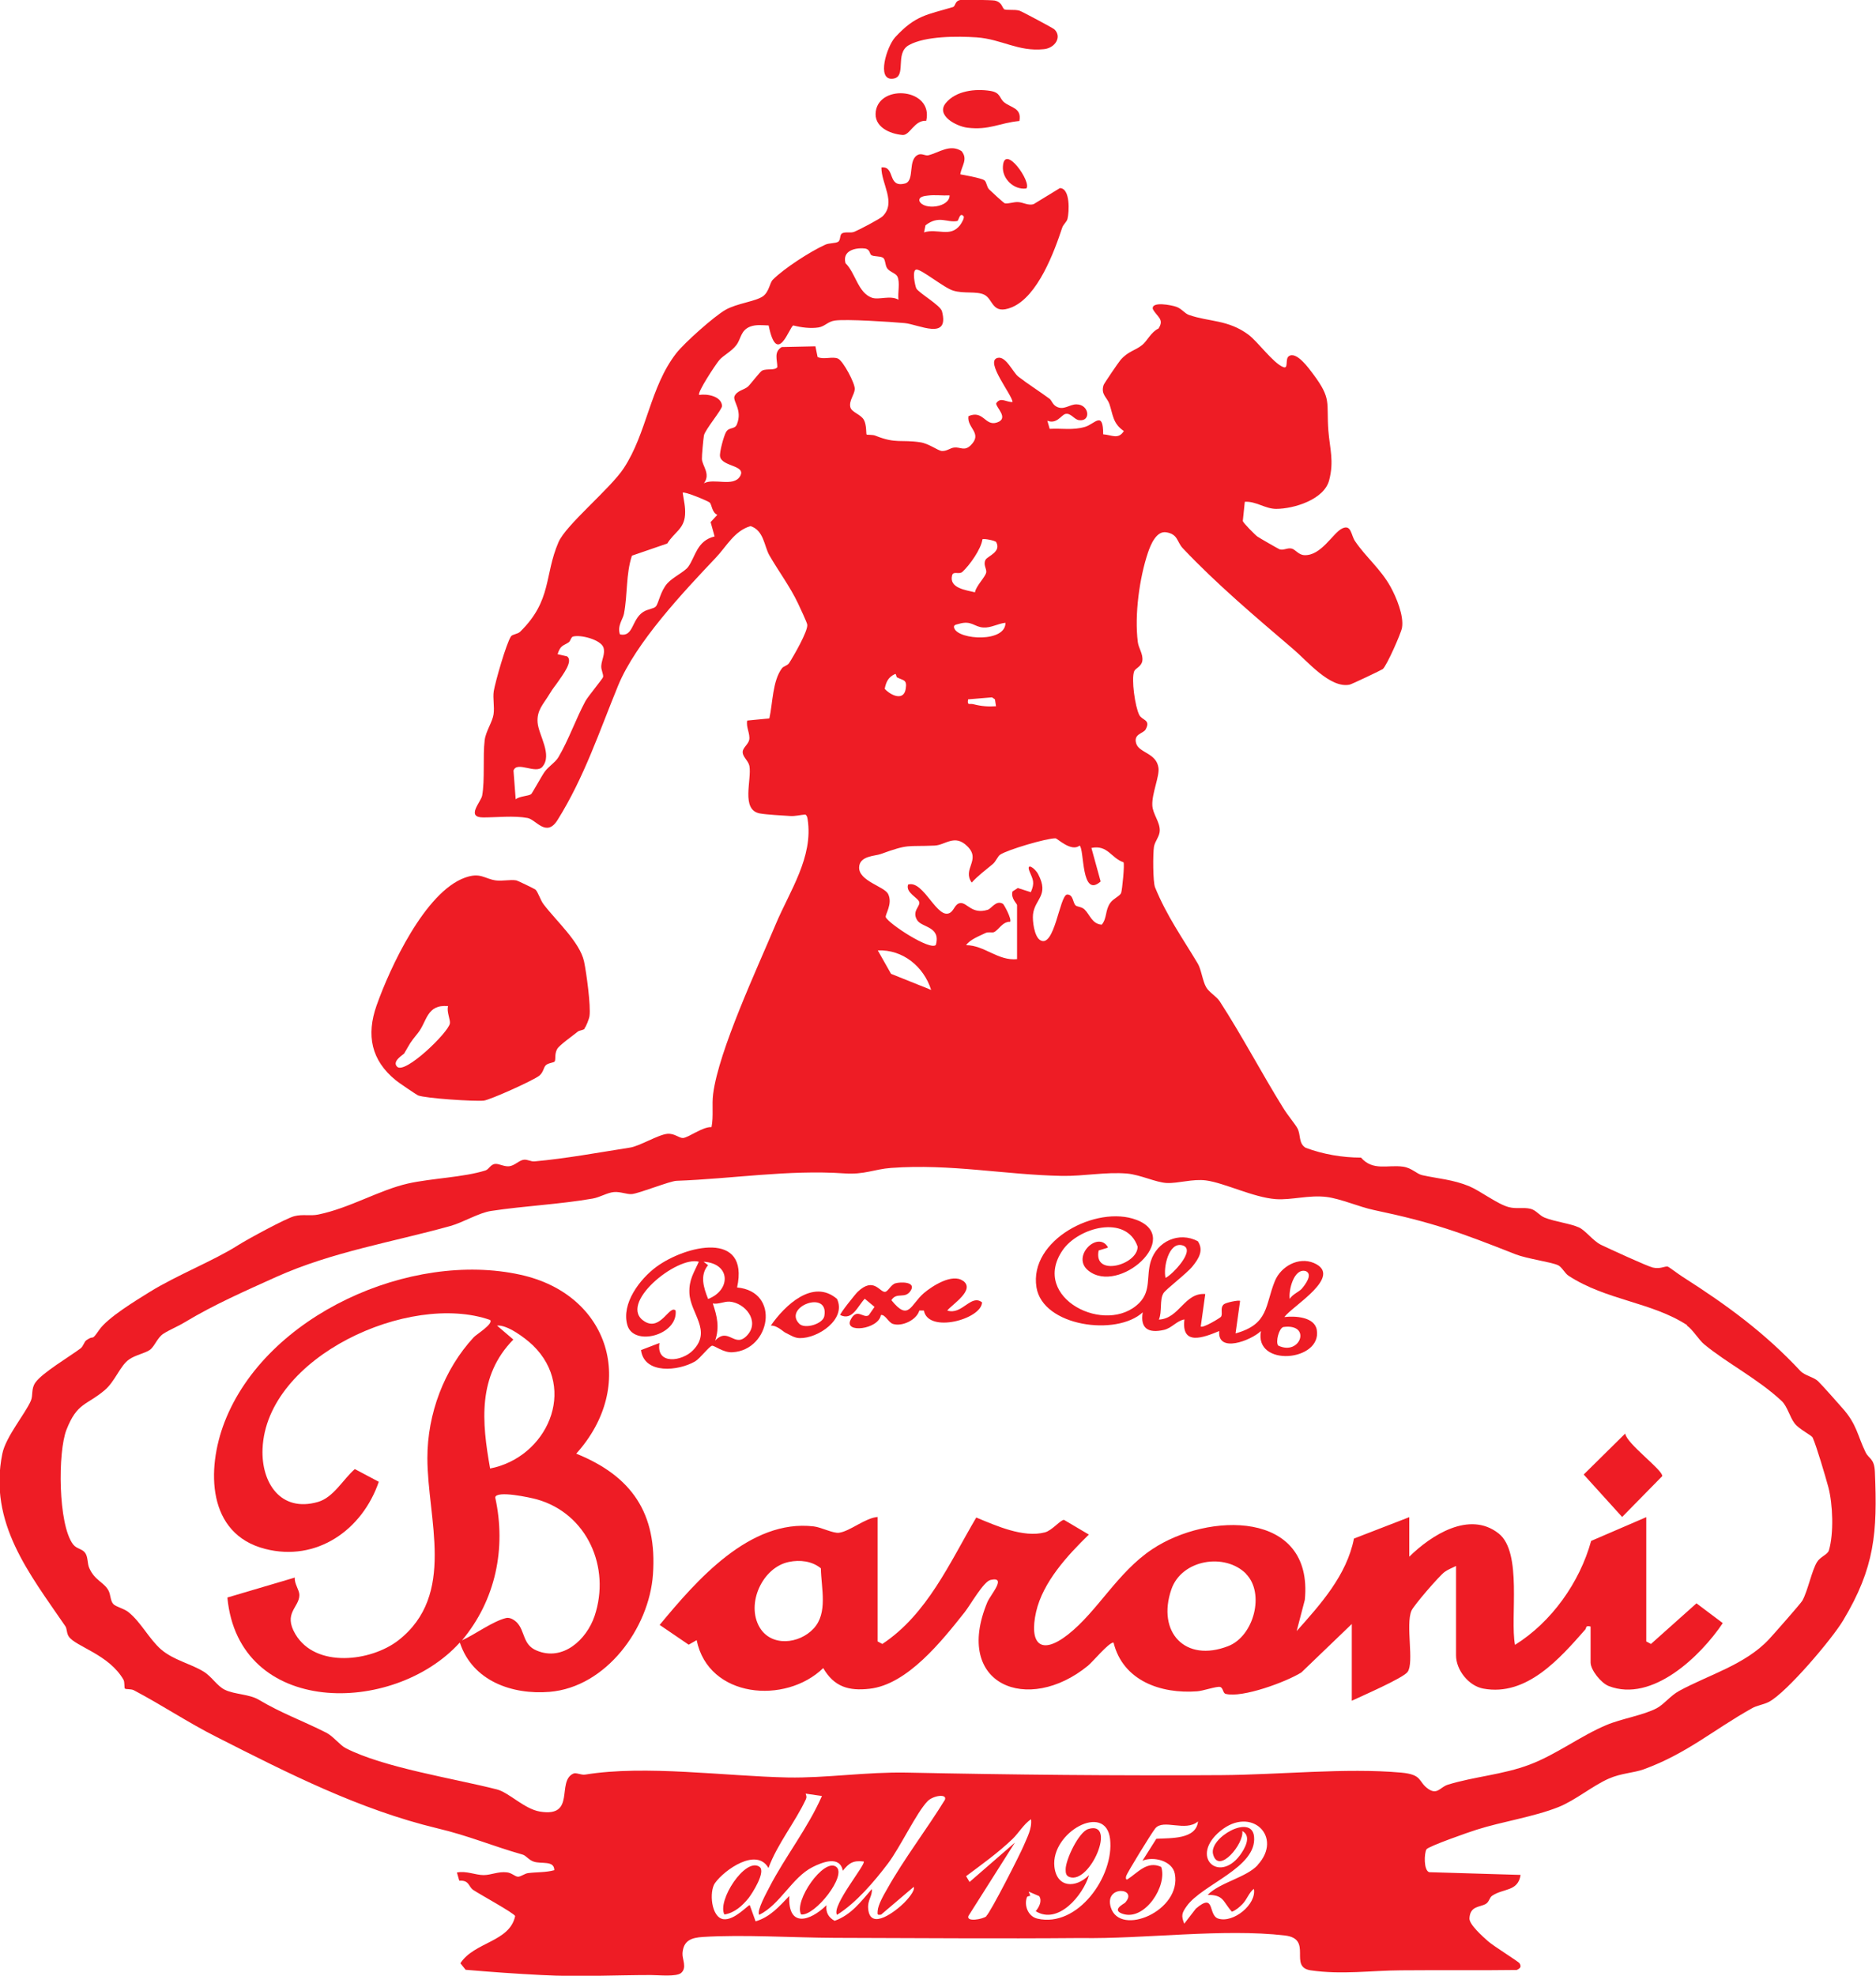 <svg xmlns="http://www.w3.org/2000/svg" id="Livello_2" data-name="Livello 2" viewBox="0 0 103.46 108.91"><defs><style>      .cls-1 {        fill: #ee1c25;      }    </style></defs><g id="Livello_1-2" data-name="Livello 1"><g><path class="cls-1" d="M53.01,9.62s1.11.19,1.28.32c.13.1.12.36.26.5.1.1.81.76.87.77.2.03.47-.08.72-.07.29.01.57.21.87.11l1.44-.88c.58,0,.52,1.31.42,1.7-.04.16-.23.3-.29.48-.44,1.33-1.34,3.79-2.78,4.39-1.11.45-1.01-.46-1.53-.7-.43-.2-1.12-.04-1.7-.22-.51-.15-1.77-1.2-2.04-1.16-.25.04-.06.9,0,1.03.12.25,1.33.93,1.42,1.27.43,1.64-1.29.72-2.06.65s-3.22-.23-3.85-.14c-.4.06-.54.32-.9.38-.44.07-.96,0-1.39-.11-.21.06-.89,2.32-1.36,0-.34-.01-.68-.06-1.01.06-.54.21-.5.66-.77,1.02s-.74.58-.95.84c-.18.21-1.23,1.79-1.1,1.91.43-.07,1.22.06,1.26.6.02.19-.95,1.33-1,1.64-.03.18-.12,1.12-.11,1.29.01.37.5.83.11,1.34.56-.3,1.62.22,1.99-.38.38-.63-1-.52-1.1-1.1-.04-.23.21-1.14.33-1.34.17-.3.48-.13.6-.43.31-.78-.21-1.23-.14-1.53.13-.33.53-.36.75-.55.14-.13.67-.83.78-.88.26-.13.69.01.84-.19,0-.41-.21-.83.24-1.11l1.86-.04.12.59c.33.16.84-.05,1.13.09.28.13.94,1.36.92,1.68s-.34.65-.24,1.01c.08.27.57.38.74.68.16.28.12.78.15.81s.35,0,.5.07c1.12.45,1.4.2,2.46.36.48.07.97.46,1.19.48.27.02.47-.17.68-.19.35-.04.57.22.92-.13.67-.67-.23-.95-.13-1.6.83-.36.91.57,1.57.35.7-.23-.08-.85-.04-1.06.25-.37.55-.05.9-.07,0-.37-1.54-2.24-.83-2.43.46-.13.85.8,1.15,1.03.5.39,1.18.82,1.72,1.22.12.09.16.3.36.42.42.25.74-.12,1.13-.11.7,0,.82.96.14.87-.27-.03-.46-.42-.76-.34-.22.06-.48.58-.99.37l.13.45c.68-.04,1.27.09,1.95-.11.54-.16,1-.92,1,.41.47.03.83.31,1.14-.18-.62-.42-.6-.92-.8-1.5-.13-.36-.48-.52-.32-1.03.02-.08.82-1.25.93-1.38.43-.5.82-.52,1.21-.84.26-.21.49-.72.89-.9.34-.52-.08-.64-.31-1.07-.11-.45,1.04-.22,1.29-.13.31.11.45.36.7.45,1.12.39,2.14.25,3.27,1.08.53.39,1.36,1.56,1.92,1.79.32.14.1-.43.31-.59.42-.31,1.11.66,1.35.98,1.04,1.39.72,1.54.84,3.13.08,1,.32,1.67.04,2.73s-1.95,1.57-2.92,1.57c-.61,0-1.11-.43-1.73-.39l-.11,1.06c.02.1.68.77.81.86.1.07,1.16.68,1.22.7.23.07.43-.1.67-.04.2.05.37.34.68.36.94.06,1.59-1.23,2.1-1.47s.48.36.71.7c.58.86,1.42,1.54,1.96,2.52.32.58.74,1.59.63,2.25-.05.31-.85,2.11-1.06,2.28-.08.06-1.72.84-1.83.86-1.08.22-2.35-1.32-3.11-1.96-2.07-1.77-4.21-3.57-6.09-5.56-.33-.35-.26-.78-.92-.88-.54-.08-.85.68-1,1.12-.47,1.39-.75,3.44-.56,4.93.04.34.3.66.25,1.03-.05.33-.38.41-.45.58-.17.43.05,1.96.28,2.41.16.31.65.25.35.8-.13.23-.68.24-.52.77s1.12.52,1.23,1.35c.06.47-.37,1.41-.34,2.06.02.48.42.91.41,1.39,0,.32-.27.59-.32.9-.06.38-.06,1.93.06,2.23.65,1.59,1.5,2.77,2.36,4.21.19.32.26.95.46,1.3.17.29.57.5.75.78,1.22,1.88,2.31,3.96,3.49,5.86.25.41.66.89.79,1.13.2.36.05.84.46,1.08.97.36,2.02.54,3.05.54.66.76,1.48.38,2.32.5.49.07.74.4,1.06.47.86.19,1.7.24,2.59.61.6.25,1.56.99,2.18,1.15.42.11.81,0,1.19.09.31.07.49.37.79.49.58.23,1.41.32,1.89.54.37.17.78.75,1.22.96s2.52,1.17,2.85,1.25c.41.1.67-.09.83-.05.05.01.62.44.83.57,2.46,1.57,4.53,3.09,6.48,5.18.25.26.74.34.97.56s1.04,1.14,1.34,1.48c.81.9.84,1.53,1.28,2.43.19.4.49.33.52,1.11.14,3.33,0,5.25-1.75,8.17-.61,1.02-3.1,3.96-4.09,4.49-.31.16-.68.2-.93.35-2.12,1.18-3.59,2.5-5.98,3.37-.55.2-1.24.21-1.92.51-.91.4-1.85,1.2-2.78,1.57-1.35.54-3.11.8-4.52,1.25-.39.12-2.65.91-2.76,1.08-.13.22-.16,1.16.15,1.26l5.04.15c-.14.93-.95.73-1.57,1.15-.15.1-.16.34-.35.45-.33.19-.86.1-.9.79-.02.35.74,1.01,1.03,1.27s1.68,1.12,1.73,1.21c.13.2.02.29-.15.37-2.13.03-4.26,0-6.39.02-1.65.01-3.27.25-4.98,0-1.24-.19.15-1.73-1.41-1.92-3.4-.4-7.79.2-11.27.14-4.53.04-9.07,0-13.57-.01-2.29-.01-5.04-.19-7.26-.05-.64.04-1.08.19-1.13.9-.02.34.26.78-.07,1.08-.26.23-1.25.12-1.67.12-1.95,0-3.98.11-6.03,0-1.39-.07-2.8-.17-4.19-.29l-.29-.36c.77-1.18,2.72-1.17,3.02-2.6-.03-.15-1.99-1.22-2.31-1.44-.27-.18-.21-.55-.77-.51l-.13-.45c.5-.11,1.02.14,1.47.14.42,0,.81-.21,1.29-.15.27.03.45.24.61.24s.37-.18.56-.2c.48-.06.97-.03,1.44-.16,0-.55-.7-.33-1.13-.47-.28-.09-.43-.34-.62-.39-1.69-.48-2.97-1.04-4.71-1.45-4.28-1.03-8.2-3.02-12.14-5.02-1.61-.81-2.98-1.74-4.59-2.59-.16-.08-.44-.04-.49-.09-.05-.05,0-.34-.08-.49-.8-1.39-2.62-1.82-3.01-2.37-.13-.18-.1-.43-.19-.57-1.98-2.9-4.26-5.7-3.48-9.52.19-.93,1.25-2.18,1.57-2.91.14-.32,0-.66.26-1.02.39-.54,1.88-1.42,2.48-1.87.15-.11.2-.36.32-.45.48-.34.23.12.71-.57s2.01-1.61,2.78-2.09c1.5-.93,3.53-1.72,4.88-2.58.52-.33,2.64-1.48,3.1-1.6s.88,0,1.32-.09c1.75-.36,3.36-1.35,4.95-1.71,1.29-.29,3.07-.34,4.27-.72.2-.06.28-.34.54-.36.22-.02.47.15.76.13.31-.03.56-.33.81-.36.21-.03.4.11.6.09,1.76-.16,3.53-.49,5.26-.76.54-.08,1.57-.72,2.07-.76.41-.03.63.24.86.23.3-.02,1.09-.63,1.57-.6.12-.61.01-1.22.09-1.83.31-2.41,2.45-6.96,3.45-9.35.76-1.81,2.09-3.71,1.76-5.79-.02-.11-.03-.2-.13-.26-.28.02-.55.1-.84.08-.44-.03-1.27-.07-1.66-.14-1.07-.19-.44-1.86-.58-2.62-.06-.29-.38-.5-.37-.77,0-.23.31-.42.36-.67.06-.33-.19-.71-.11-1.06l1.22-.12c.19-.84.17-2.07.7-2.77.09-.11.3-.14.39-.28.24-.37,1.05-1.77,1-2.12-.02-.13-.41-.96-.51-1.17-.44-.93-1.08-1.78-1.58-2.65-.29-.51-.3-1.37-1.04-1.61-.9.27-1.31,1.11-1.92,1.75-1.78,1.88-4.4,4.66-5.38,7.04-1.05,2.56-1.87,5.06-3.34,7.41-.62.99-1.19-.03-1.66-.11-.75-.14-1.71-.03-2.44-.03-.97,0-.13-.85-.06-1.2.16-.88.03-2.16.14-3.06.06-.49.43-1,.49-1.43s-.05-.87.01-1.27c.09-.53.69-2.63.95-3.02.08-.12.37-.12.51-.26,1.76-1.73,1.32-3.1,2.11-4.93.41-.96,2.86-2.95,3.6-4.08,1.28-1.94,1.44-4.46,2.89-6.33.45-.58,2.09-2.04,2.72-2.4s1.66-.46,2.07-.75c.35-.26.36-.74.55-.92.62-.62,2.06-1.55,2.88-1.92.21-.1.56-.07.71-.16s.08-.37.21-.46c.17-.11.48-.01.68-.09.25-.1,1.42-.71,1.57-.86.76-.76-.08-1.79-.07-2.69.79-.09.3,1.16,1.32.88.54-.18.1-1.34.73-1.59.19-.07.37.08.54.04.6-.15,1.19-.64,1.83-.23.37.45,0,.81-.07,1.28ZM52.37,10.77c-.4.02-.81-.04-1.2.01-.16.02-.53.05-.46.31.24.51,1.66.35,1.66-.32ZM53.14,11.92c-.21-.25-.27.24-.34.26-.55.12-1.02-.34-1.76.24l-.08.39c.74-.24,1.43.3,1.98-.39.08-.1.27-.42.2-.5ZM48.05,14.06c-.1-.07-.06-.32-.35-.36-.54-.06-1.26.12-1.07.81.55.53.68,1.62,1.45,1.9.39.14,1.01-.15,1.47.11-.05-.38.1-.95-.06-1.28-.09-.18-.43-.25-.57-.46-.11-.17-.09-.49-.22-.57-.17-.11-.5-.05-.65-.15ZM39.15,27.71c-.07-.08-1.41-.64-1.5-.55.06.42.16.78.13,1.22-.05.78-.6.96-.98,1.58l-1.95.67c-.34,1.04-.23,2.11-.44,3.21-.06.3-.38.66-.22,1.13.75.16.63-.8,1.27-1.23.25-.17.6-.18.71-.31.16-.19.25-.85.64-1.28.31-.34.94-.63,1.14-.9.41-.56.47-1.44,1.46-1.68l-.22-.79.37-.4c-.29-.12-.31-.56-.41-.67ZM54.92,29.87c-.04-.07-.67-.2-.74-.14-.07.54-.71,1.43-1.1,1.79-.19.17-.5-.06-.57.19-.19.72.79.82,1.26.94.04-.33.58-.85.62-1.1.03-.2-.18-.42-.04-.69.11-.21.92-.44.57-1.01ZM55.45,34.33c-.41.04-.8.29-1.22.26-.51-.03-.65-.41-1.35-.2-.12.04-.34.04-.25.25.26.64,2.85.79,2.82-.32ZM29.29,43.78c.06-.05.59-1.02.75-1.24.21-.29.59-.52.75-.79.57-.96.97-2.13,1.5-3.11.16-.28.96-1.24.97-1.32.03-.15-.12-.4-.1-.62.02-.33.23-.67.12-1.01-.15-.43-1.26-.72-1.68-.6-.11.03-.13.23-.23.31-.3.21-.45.14-.62.66l.52.12c.37.25-.26,1.05-.46,1.35s-.28.35-.52.75c-.31.52-.7.87-.64,1.56s.83,1.77.26,2.43c-.36.42-1.41-.34-1.59.21l.12,1.58c.21-.18.71-.17.86-.29ZM49.48,37.35c-.06-.03-.05-.21-.11-.2-.38.17-.5.43-.58.82.33.36,1.05.7,1.16,0,.09-.54-.16-.45-.47-.63ZM54.93,38.94l-.06-.39-.16-.11-1.32.11c-.06.37.08.21.3.27.42.11.81.14,1.24.11ZM56.09,52.9v-3.01c0-.08-.36-.37-.25-.75l.29-.19.72.23c.23-.53.12-.69-.07-1.14-.21-.52.3-.2.48.16.61,1.17-.19,1.34-.29,2.2-.04.36.07,1.22.39,1.42.79.49,1.07-2.42,1.48-2.51.36-.02.32.46.48.6.09.08.33.07.49.22.3.29.41.8.95.84.3-.36.18-.79.47-1.2.18-.25.54-.38.6-.55s.2-1.59.13-1.69c-.69-.23-.86-.97-1.77-.79l.51,1.85c-1.09.96-.89-1.78-1.16-1.98-.46.37-1.23-.4-1.33-.4-.48-.01-2.65.63-3.05.9-.14.09-.23.37-.41.52-.39.33-.81.63-1.16,1.02-.54-.75.53-1.24-.24-2-.7-.7-1.22-.06-1.81-.04-1.56.07-1.38-.11-2.98.47-.3.11-1.16.09-1.18.73-.02.76,1.39,1.05,1.6,1.47.27.55-.19,1.15-.13,1.28.16.36,2.44,1.85,2.76,1.53.29-1.03-.77-.95-1.03-1.37-.3-.49.16-.74.12-.98-.05-.26-.77-.52-.62-.98.87-.28,1.63,2.05,2.35,1.53.2-.15.25-.48.53-.51.38-.04.63.64,1.51.37.22-.07.46-.55.84-.33.06.04.49.82.4.99-.42-.02-.64.46-.89.57-.11.05-.3-.03-.47.05-.35.17-.86.36-1.07.67,1.01,0,1.76.88,2.82.77ZM51.35,54.56c-.41-1.28-1.56-2.23-2.94-2.17l.73,1.29,2.22.89ZM93.05,73.05c-1.96-1.28-4.47-1.37-6.55-2.73-.2-.13-.38-.5-.58-.58-.4-.18-1.7-.35-2.34-.6-3.07-1.21-4.53-1.75-7.81-2.44-.81-.17-1.82-.62-2.61-.72-.97-.12-1.93.18-2.8.12-1.23-.09-2.82-.89-3.84-1.03-.75-.1-1.53.17-2.18.14-.59-.03-1.44-.45-2.18-.52-1.19-.1-2.38.15-3.59.13-3.16-.06-6.12-.68-9.43-.44-.94.07-1.45.38-2.59.3-3.07-.21-6.18.3-9.24.41-.36.01-2.02.68-2.45.73-.29.03-.63-.14-1-.11s-.77.29-1.18.36c-1.85.32-3.74.4-5.59.68-.68.1-1.56.64-2.25.83-3.23.9-6.51,1.42-9.61,2.81-1.68.76-3.4,1.51-5.03,2.49-.41.25-.85.42-1.19.64s-.49.72-.76.9-.77.27-1.12.51c-.51.34-.78,1.23-1.38,1.72-.99.83-1.49.66-2.08,2.15-.49,1.23-.47,5.24.36,6.33.21.27.51.23.68.49.15.24.1.55.21.81.3.69.81.78,1.06,1.24.13.24.1.57.27.75.13.15.6.25.84.45.7.57,1.13,1.47,1.79,2.05.7.6,1.63.78,2.36,1.23.45.28.74.8,1.17,1,.54.26,1.34.23,1.87.55,1.26.75,2.43,1.16,3.71,1.81.38.19.77.7,1.07.85,2.09,1.08,6.01,1.68,8.35,2.28.66.17,1.51,1.08,2.37,1.22,2,.33.9-1.65,1.83-2.09.17-.08.43.09.67.05,3.31-.54,7.71.09,11.17.16,2.08.04,4.33-.31,6.54-.27,5.8.12,11.62.18,17.4.14,3.13-.02,6.83-.41,9.87-.14,1.23.11.92.5,1.52.91.49.33.65-.11,1.06-.24,1.45-.45,3.04-.55,4.52-1.11s2.82-1.59,4.23-2.18c.82-.35,2.05-.54,2.78-.93.41-.22.74-.68,1.23-.95,1.63-.89,3.64-1.44,4.96-2.85.24-.26,1.76-1.98,1.84-2.13.3-.54.52-1.67.81-2.13.18-.29.57-.4.65-.63.28-.94.22-2.56-.03-3.5-.16-.59-.65-2.25-.86-2.72-.06-.14-.74-.45-1-.79s-.4-.93-.7-1.22c-1.31-1.23-2.99-2.07-4.29-3.14-.28-.23-.64-.83-.95-1.03ZM45.33,99l-.9-.13c.04.12.07.19.01.32-.59,1.26-1.57,2.45-2.06,3.78-.65-1.15-2.42.09-2.95.83-.33.47-.21,1.89.46,1.99.62.09,1.41-.84,1.46-.77l.32.89c.81-.24,1.3-.82,1.86-1.4-.09,1.75,1.12,1.42,2.05.51-.05.39.11.68.45.86.92-.33,1.44-1.05,2.05-1.75.04.4-.25.6-.2,1.09.11,1.25,1.56.09,1.98-.33.13-.13.63-.66.53-.88l-1.8,1.53c-.21.03-.2,0-.19-.19.02-.36.35-.92.54-1.25.92-1.64,2.18-3.28,3.17-4.89.14-.35-.64-.24-.95.07-.61.62-1.51,2.54-2.19,3.44-.75.99-1.76,2.18-2.81,2.83-.32-.5,1.63-2.81,1.47-2.94-.59-.07-.81.09-1.15.51-.16-.86-1.14-.47-1.67-.2-1.13.57-1.78,2.06-2.94,2.63-.16-.22.44-1.28.57-1.54.87-1.68,2.11-3.24,2.88-4.99ZM54.39,105.62c.23-.19,1.86-3.39,2.07-3.89.19-.46.46-.93.4-1.45-.41.28-.67.75-1.02,1.09-.78.75-1.69,1.4-2.56,2.05l.19.32,2.5-2.17-2.56,4.04c-.14.35.78.19.99.02ZM56.65,104.54c-.2.47.04,1.1.56,1.22,2.22.52,4.25-2.34,4.01-4.39s-3.28-.36-3.07,1.53c.13,1.17,1.18,1.2,1.91.46-.33,1.11-1.7,2.76-2.94,1.99.18-.22.37-.56.19-.83l-.58-.25.09.23s-.16.03-.17.06ZM63,102.58l.77-1.22c.77-.05,2.2.05,2.3-.96-.69.6-1.92-.16-2.36.39-.19.23-1.54,2.42-1.6,2.62-.03.08-.03.22.06.19.58-.37,1.09-1.05,1.87-.69.35,1.04-.9,2.98-2.11,2.59-.66-.21.04-.55.11-.61.78-.83-1.16-1-.78.25.5,1.64,3.93.19,3.53-1.86-.14-.71-1.18-.97-1.79-.71ZM69.36,102.8c1.42-1.54-.35-3.28-2.06-1.87s-.09,2.9,1.08,1.34c.26-.35.67-1.05.13-1.34.12.68-1.31,2.43-1.61,1.28-.24-.91,2.14-2.26,2.26-.97.17,1.71-2.87,2.63-3.72,3.84-.26.37-.31.51-.13.96l.64-.83c1.09-.93.65.37,1.24.55.84.26,2.12-.8,1.96-1.64-.27.2-.37.57-.63.84-.17.17-.35.33-.58.42-.51-.56-.43-.93-1.34-.93.7-.7,2.13-.95,2.77-1.65Z"></path><path class="cls-1" d="M32.24,56.71c-.1.09-.29.08-.38.16-.28.23-1,.73-1.13.95-.16.28-.07.58-.14.69-.04.07-.36.08-.49.21s-.12.36-.34.56c-.28.25-2.73,1.35-3.08,1.39-.49.05-3.21-.12-3.63-.29-.07-.03-1.11-.73-1.22-.83-1.36-1.1-1.64-2.49-1.06-4.13.74-2.09,2.67-6.25,4.87-7.04.86-.31,1.07.06,1.7.15.37.05.8-.06,1.14,0,.06.01.99.46,1.04.5.15.12.28.59.46.82.68.9,2,2.08,2.23,3.15.13.61.38,2.45.3,3.01-.02.15-.19.59-.28.68ZM24.71,55.46c-1.19-.11-1.16.86-1.66,1.48s-.39.51-.76,1.13c-.05.07-.69.43-.39.73.43.44,2.82-1.88,2.91-2.38.04-.2-.19-.66-.1-.95Z"></path><path class="cls-1" d="M55.35.5c.16.09.58,0,.88.09.1.03,1.84.95,1.92,1.03.43.41.04,1.03-.58,1.09-1.42.15-2.32-.55-3.71-.65-1.04-.07-2.84-.08-3.74.43-.81.46-.07,1.78-.9,1.85-.89.08-.32-1.77.15-2.29,1.13-1.22,1.75-1.23,3.18-1.66.16-.05.09-.33.41-.39.13-.03,1.74,0,1.9.03.41.09.41.41.51.46Z"></path><path class="cls-1" d="M56.22,6.67c-1.09.1-1.66.52-2.87.37-.62-.08-1.75-.68-1.19-1.36s1.62-.8,2.45-.67c.58.09.49.4.77.63.39.31.97.31.84,1.02Z"></path><path class="cls-1" d="M51.08,6.66c-.66-.05-.9.82-1.31.78-.7-.06-1.6-.45-1.47-1.31.23-1.52,3.19-1.25,2.78.53Z"></path><path class="cls-1" d="M56.6,10.39c-.68.09-1.34-.53-1.29-1.22.08-1.29,1.61.89,1.29,1.22Z"></path><path class="cls-1" d="M48.4,83.63v6.85l.26.14c2.48-1.64,3.72-4.49,5.18-6.97,1.09.45,2.59,1.13,3.78.82.4-.1.87-.7,1.06-.69l1.37.81c-1.18,1.15-2.53,2.61-2.91,4.26-.39,1.74.24,2.44,1.76,1.25,1.64-1.29,2.72-3.42,4.64-4.7,3.07-2.05,8.91-2.18,8.42,2.79l-.45,1.72c1.33-1.49,2.76-3.08,3.16-5.1l3.05-1.18v2.18c1.19-1.17,3.31-2.56,4.93-1.28,1.32,1.04.62,4.62.9,6.14,2.01-1.25,3.57-3.44,4.2-5.73l3.04-1.31v6.85l.26.14,2.51-2.24,1.45,1.09c-1.22,1.82-3.89,4.4-6.29,3.47-.43-.17-1-.89-1-1.3v-1.98c-.3-.08-.22.08-.29.16-1.39,1.58-3.23,3.71-5.63,3.26-.81-.15-1.5-1.03-1.5-1.83v-4.93c-.21.11-.44.19-.63.33-.29.21-1.71,1.85-1.83,2.14-.33.78.16,2.85-.21,3.37-.24.34-2.55,1.34-3.08,1.59v-4.23l-2.78,2.67c-.83.52-3.26,1.42-4.18,1.18-.15-.04-.13-.33-.3-.38-.18-.05-.95.22-1.27.24-2,.15-4.09-.58-4.61-2.69-.27,0-1.12,1.04-1.41,1.28-3.3,2.7-7.45,1.07-5.55-3.5.17-.41,1.11-1.44.18-1.23-.39.09-1.1,1.36-1.43,1.78-1.24,1.56-3.15,3.99-5.25,4.22-1.15.13-1.95-.11-2.55-1.14-2.08,2.02-6.33,1.66-6.98-1.54l-.44.25-1.6-1.09c2.02-2.44,4.97-5.85,8.5-5.43.42.05,1.06.39,1.39.35.61-.08,1.46-.83,2.14-.87ZM43.5,86.1c-1.45.3-2.37,2.3-1.61,3.6.64,1.09,2.18.93,2.98.07s.42-2.21.4-3.32c-.48-.4-1.16-.48-1.77-.35ZM68.72,86.75c-1.17-1.17-3.55-.79-4.12.86-.81,2.36.76,4.05,3.13,3.13,1.43-.55,2.04-2.93.98-3.99Z"></path><path class="cls-1" d="M25.35,90.55c-3.66,4.03-12.19,4.09-12.81-2.49l3.72-1.1c-.04.33.25.68.25.96,0,.69-.91.99-.22,2.16,1.12,1.89,4.17,1.51,5.68.34,3.21-2.51,1.6-6.69,1.6-10.05,0-2.44.92-4.89,2.56-6.66.15-.16,1.1-.74.9-.95-4.45-1.56-12.34,2.03-12.55,7.1-.08,1.86.99,3.53,3.06,2.93.86-.25,1.39-1.26,2.03-1.81l1.32.7c-.91,2.66-3.43,4.43-6.27,3.7-3.2-.82-3.24-4.38-2.24-6.98,2.29-5.93,10.29-9.47,16.33-8.13,4.95,1.09,6.43,6.13,3.07,9.86,3.07,1.24,4.47,3.3,4.23,6.66-.21,2.96-2.58,6.21-5.7,6.47-2.07.17-4.24-.6-4.94-2.69ZM27.02,80.95c3.13-.6,4.86-4.37,2.37-6.79-.43-.41-1.42-1.15-1.98-1.09l.9.77c-1.98,2.02-1.74,4.54-1.28,7.11ZM28.51,89.44c.45.47.31,1.22,1.08,1.54,1.45.62,2.76-.6,3.2-1.9.9-2.68-.41-5.65-3.18-6.43-.36-.1-2.23-.51-2.3-.11.62,2.81.02,5.67-1.83,7.88.71-.32,1.69-1.05,2.43-1.23.21-.05.45.1.6.25Z"></path><path class="cls-1" d="M61.08,68.78l-.49.15c-.31,1.48,2.15.8,2.15-.21-.62-1.8-3.28-1.06-4.14.2-1.8,2.63,2.42,4.74,4.24,2.89.65-.67.37-1.44.62-2.27.34-1.12,1.56-1.67,2.6-1.12.34.51.04.97-.29,1.38s-1.48,1.27-1.61,1.49c-.22.37-.06,1.02-.25,1.45,1.13-.05,1.41-1.5,2.56-1.41l-.25,1.79c.11.11,1.09-.48,1.12-.54.11-.19-.07-.48.15-.68.11-.1.83-.25.9-.19l-.25,1.79c1.85-.51,1.62-1.55,2.17-2.89.33-.8,1.3-1.35,2.15-.99,1.66.72-1.2,2.38-1.63,2.98.57-.07,1.67-.02,1.79.71.29,1.74-3.46,2.07-3.08.06-.56.53-2.41,1.24-2.3,0-.89.37-2.1.83-1.92-.64-.44.08-.69.48-1.14.58-.84.19-1.31-.07-1.16-.97-1.45,1.33-5.51.78-5.86-1.38-.42-2.61,3.31-4.55,5.51-3.72,2.6.98-.98,4.17-2.66,2.79-.95-.78.55-2.22,1.09-1.28ZM64.28,70.44c.35-.15,1.71-1.56.94-1.79s-1.08,1.25-.94,1.79ZM71.79,71.04c.18-.21.63-.79.23-.97-.67-.2-.97,1.09-.89,1.53.14-.25.51-.39.66-.56ZM70.77,73.15c-.24.08-.43.82-.28,1.02,1.23.6,1.87-1.24.28-1.02Z"></path><path class="cls-1" d="M35.35,74.42l1.02-.39c-.2,1.23,1.26,1.02,1.86.39,1.04-1.08-.16-2.02-.21-3.14-.03-.74.24-1.1.52-1.73-1.21-.34-4.54,2.36-2.98,3.3.88.53,1.36-.94,1.7-.61.14,1.36-2.31,2-2.66.81s.69-2.55,1.6-3.22c1.61-1.18,5.14-2.03,4.45,1.14,2.42.22,1.84,3.46-.26,3.57-.5.03-.99-.38-1.12-.36-.16.03-.66.7-.93.86-.92.54-2.81.73-2.99-.62ZM39.06,71.6c1.26-.49,1.24-1.96-.26-2.05l.25.19c-.47.56-.24,1.25,0,1.86ZM39.44,73.9c.75-.8,1.08.49,1.79-.32.67-.76-.13-1.76-.99-1.83-.3-.02-.62.16-.93.1.24.71.38,1.31.13,2.05Z"></path><path class="cls-1" d="M53.11,70.6c.7.5-.6,1.3-.87,1.64.82.27,1.3-.93,1.92-.45-.03.93-2.97,1.73-3.21.45h-.25c-.14.51-.94.9-1.45.74-.25-.07-.44-.55-.67-.49-.13.8-2.06,1.02-1.67.26.35-.69.7-.05,1-.25l.32-.46-.54-.45c-.39.41-.68,1.23-1.35.9-.05-.06.85-1.18.96-1.28.9-.86,1.22.05,1.52,0,.16-.03.32-.4.56-.47.26-.08,1.11-.1.87.36-.31.56-.79.08-1.09.57.96,1.19,1.04.26,1.79-.39.46-.39,1.56-1.1,2.15-.68Z"></path><path class="cls-1" d="M89.63,79.02c.06.55,2.1,2.03,2.04,2.35l-2.21,2.25-2.12-2.34,2.29-2.26Z"></path><path class="cls-1" d="M43.33,73.47c-.13-.05-.45-.41-.82-.4.76-1.1,2.32-2.61,3.65-1.47.53,1.12-1.05,2.18-2.05,2.16-.29,0-.53-.17-.78-.29ZM44.08,72.97c.31.31,1.3.01,1.38-.42.28-1.49-2.3-.51-1.38.42Z"></path><path class="cls-1" d="M39.95,105.53c-.41-.76,1.15-3.16,1.93-2.63.38.26-.39,1.46-.59,1.72-.34.42-.77.82-1.33.91Z"></path><path class="cls-1" d="M44.18,105.53c-.41-.75,1.25-3.12,1.93-2.63.63.45-1.16,2.73-1.93,2.63Z"></path><path class="cls-1" d="M60.02,100.82c1.59-.48.11,3.04-1.03,2.65-.21-.07-.22-.24-.22-.43,0-.53.72-2.06,1.25-2.22Z"></path></g></g></svg>